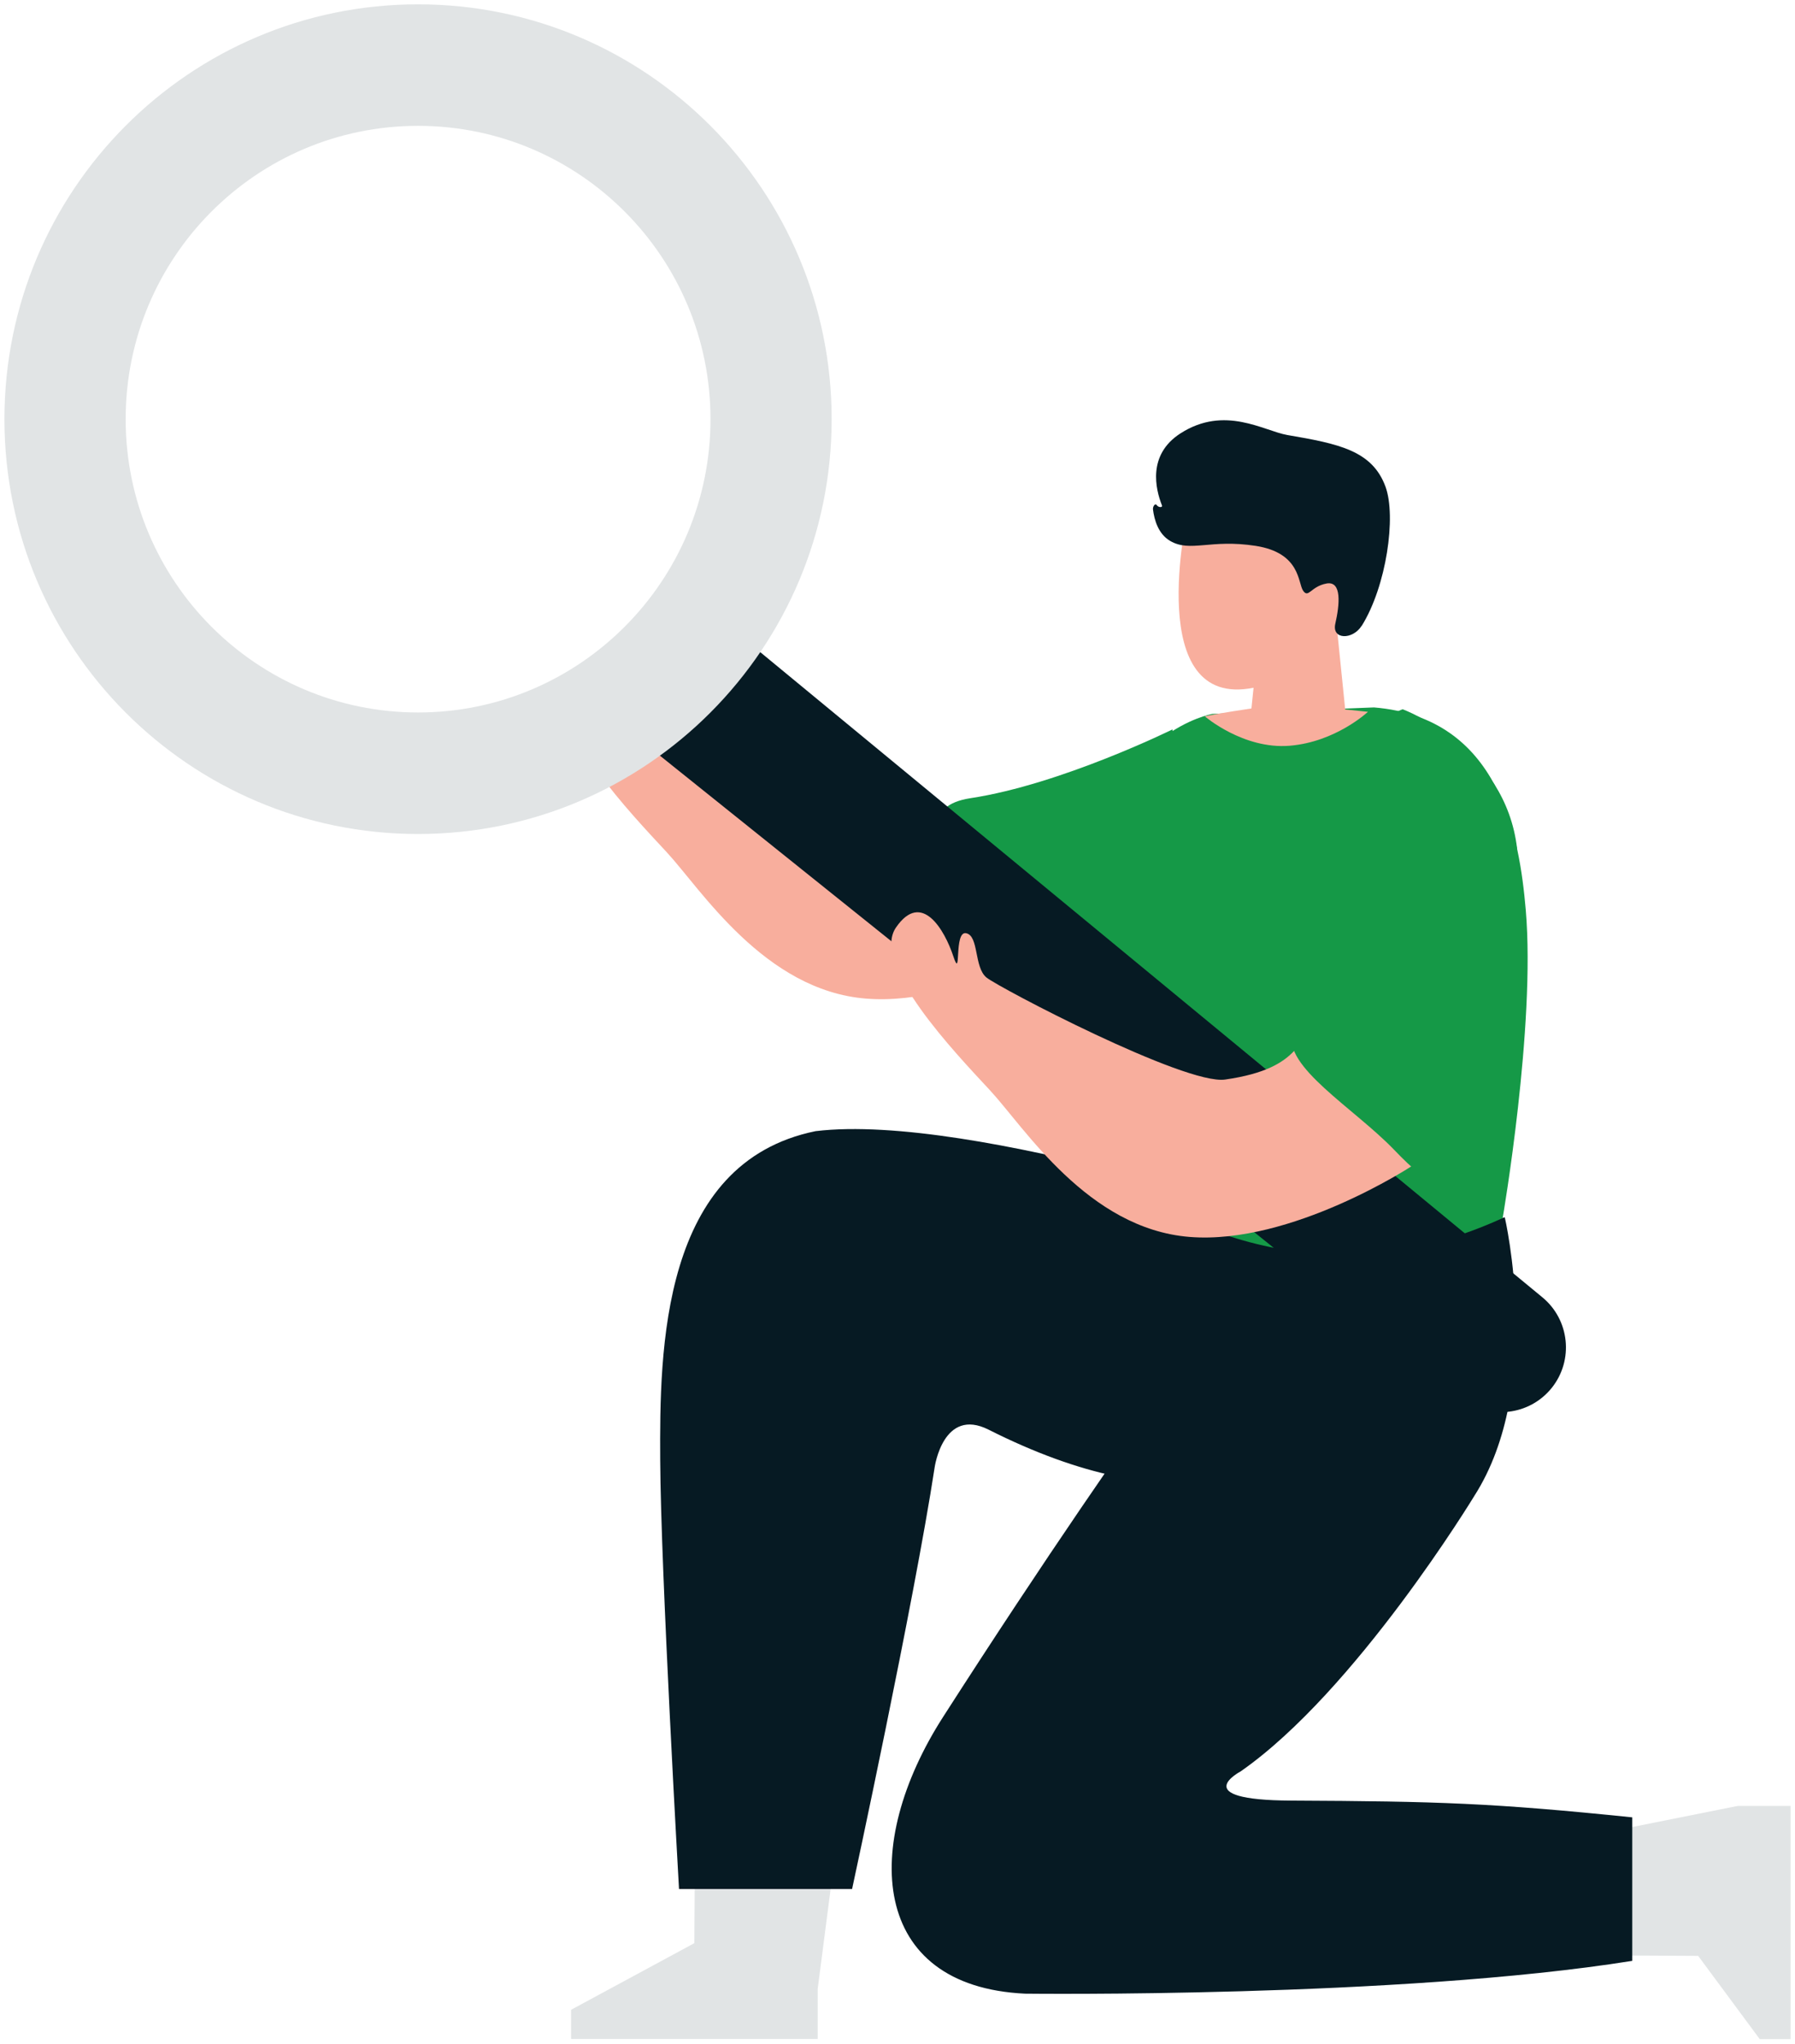 <svg width="202" height="230" viewBox="0 0 202 230" fill="none" xmlns="http://www.w3.org/2000/svg">
<g clip-path="url(#clip0_381_17041)">
<path d="M122.489 104.405C122.489 104.405 108.94 113.303 97.477 112.388C86.021 111.481 78.874 100.059 75.032 95.913C71.198 91.768 61.537 81.754 64.435 77.554C67.334 73.355 69.91 77.877 70.876 80.785C71.843 83.692 70.892 77.893 72.333 78.208C73.775 78.523 73.2 82.038 74.611 83.192C76.022 84.338 96.963 95.321 101.472 94.675C105.98 94.029 107.959 92.791 109.224 91.468C110.489 90.145 124.153 101.528 122.474 104.405H122.489Z" fill="#F8AE9D"/>
<path d="M78.176 212.598L78.138 218.689L64.267 226.188V229.465H92.017V223.842L93.474 212.598H78.184H78.176Z" fill="#E1E4E5"/>
<path d="M147.778 138.3C147.778 138.3 109.477 125.171 91.787 127.302C74.365 130.855 74.227 151.937 74.296 164.335C74.358 176.733 76.413 212.598 76.413 212.598H95.889C95.889 212.598 102.859 180.341 105.183 165.127C105.183 165.127 106.141 158.313 111.264 160.905C132.243 171.488 145.424 166.719 147.824 156.705C150.217 146.691 147.786 138.3 147.786 138.3H147.778Z" fill="#061A23"/>
<path d="M131.944 82.092C131.944 82.092 119.407 88.284 109.216 89.83C98.588 91.445 113.403 105.335 124.997 105.335C136.591 105.335 131.936 82.092 131.936 82.092H131.944Z" fill="#159947"/>
<path d="M183.664 220.081L191.102 220.12L198.034 229.488H201.5V203.245H195.557L183.664 205.622V220.081Z" fill="#E1E4E5"/>
<path d="M183.687 220.681V204.53C167.968 202.914 161.826 202.722 145.317 202.645C133.462 202.591 139.612 199.361 139.612 199.361C152.594 190.316 165.921 168.342 165.921 168.342C173.78 156.067 169.341 137 169.341 137C169.341 137 154.986 141.2 142.694 140.554C142.694 140.554 129.368 157.028 106.134 193.223C96.848 207.683 97.914 223.542 115.351 224.373C115.351 224.373 157.379 224.881 183.687 220.681Z" fill="#061A23"/>
<path d="M136.399 80.354C136.399 80.354 125.319 82.392 123.962 96.782C122.95 107.52 123.785 122.087 123.785 126.771C123.785 131.455 121.408 131.063 124.675 132.47C127.941 133.878 145.294 147.983 169.103 137.085C169.103 137.085 172.822 115.495 171.702 102.42C170.997 94.198 168.804 80.769 154.618 79.616L136.399 80.346V80.354Z" fill="#159947"/>
<path d="M139.727 57.949L133.639 57.811C133.639 57.811 128.608 79.908 141.069 77.4L140.831 79.731C140.831 79.731 137.02 80.292 135.579 80.615C135.579 80.615 139.903 84.346 145.11 83.93C150.316 83.515 153.943 80.108 153.943 80.108L151.382 79.846L150.439 70.563C150.439 70.563 153.414 68.979 153.598 67.117C153.782 65.256 153.368 64.741 152.019 64.133C150.669 63.526 148.576 65.671 148.576 65.671C148.576 65.671 146.674 61.241 146.49 58.395L139.727 57.949Z" fill="#F8AE9D"/>
<path d="M81.19 69.794L173.566 145.999C176.64 148.529 177.116 153.075 174.631 156.19C172.124 159.328 167.554 159.843 164.418 157.336L70.554 82.069L81.182 69.794H81.19Z" fill="#061A23"/>
<path d="M47.044 0.488C72.755 0.488 93.589 21.393 93.589 47.174C93.589 72.955 72.747 93.86 47.044 93.86C21.341 93.86 0.5 72.963 0.5 47.174C0.5 21.385 21.341 0.488 47.044 0.488ZM47.044 80.185C65.218 80.185 79.955 65.41 79.955 47.174C79.955 28.938 65.218 14.163 47.044 14.163C28.871 14.163 14.141 28.945 14.141 47.174C14.141 65.402 28.871 80.185 47.052 80.185H47.044Z" fill="#E1E4E5"/>
<path d="M158.889 131.224C158.889 131.224 145.34 140.123 133.876 139.208C122.42 138.3 115.274 126.879 111.432 122.733C107.598 118.587 97.937 108.573 100.835 104.374C103.734 100.174 106.31 104.697 107.276 107.604C108.242 110.511 107.292 104.712 108.733 105.028C110.175 105.343 109.6 108.858 111.011 110.012C112.421 111.158 133.363 122.141 137.871 121.495C142.38 120.849 144.358 119.61 145.624 118.287C146.889 116.964 160.553 128.348 158.874 131.224H158.889Z" fill="#F8AE9D"/>
<path d="M170.729 95.521C170.729 95.521 171.388 116.326 166.557 125.048C161.726 133.77 161.381 134.054 156.88 129.394C152.387 124.725 144.328 120.01 145.455 116.234C146.582 112.45 148.898 105.927 149.803 100.174C150.769 94.037 153.023 81.439 157.854 79.823C157.854 79.823 169.425 84.107 170.729 95.529V95.521Z" fill="#159947"/>
<path d="M153.23 70.432C152.233 72.024 149.849 72.017 150.27 70.186C150.746 68.102 151.045 65.341 149.274 65.671C147.502 66.002 147.265 67.363 146.651 66.487C146.038 65.61 146.39 62.226 141.307 61.434C136.223 60.641 133.961 62.195 131.699 60.887C130.341 60.103 129.897 58.503 129.751 57.334C129.713 57.003 129.996 56.58 130.18 56.857C130.357 57.119 130.87 57.157 130.755 56.865C130.042 55.057 129.099 51.189 132.833 48.781C137.825 45.566 142.234 48.504 144.872 48.958C150.684 49.95 154.419 50.712 155.914 54.765C157.149 58.126 156.021 65.979 153.238 70.44L153.23 70.432Z" fill="#061A23"/>
</g>
<defs>
<clipPath id="clip0_381_17041">
<rect width="201" height="229" fill="white" transform="translate(0.5 0.488)"/>
</clipPath>
</defs>
</svg>
